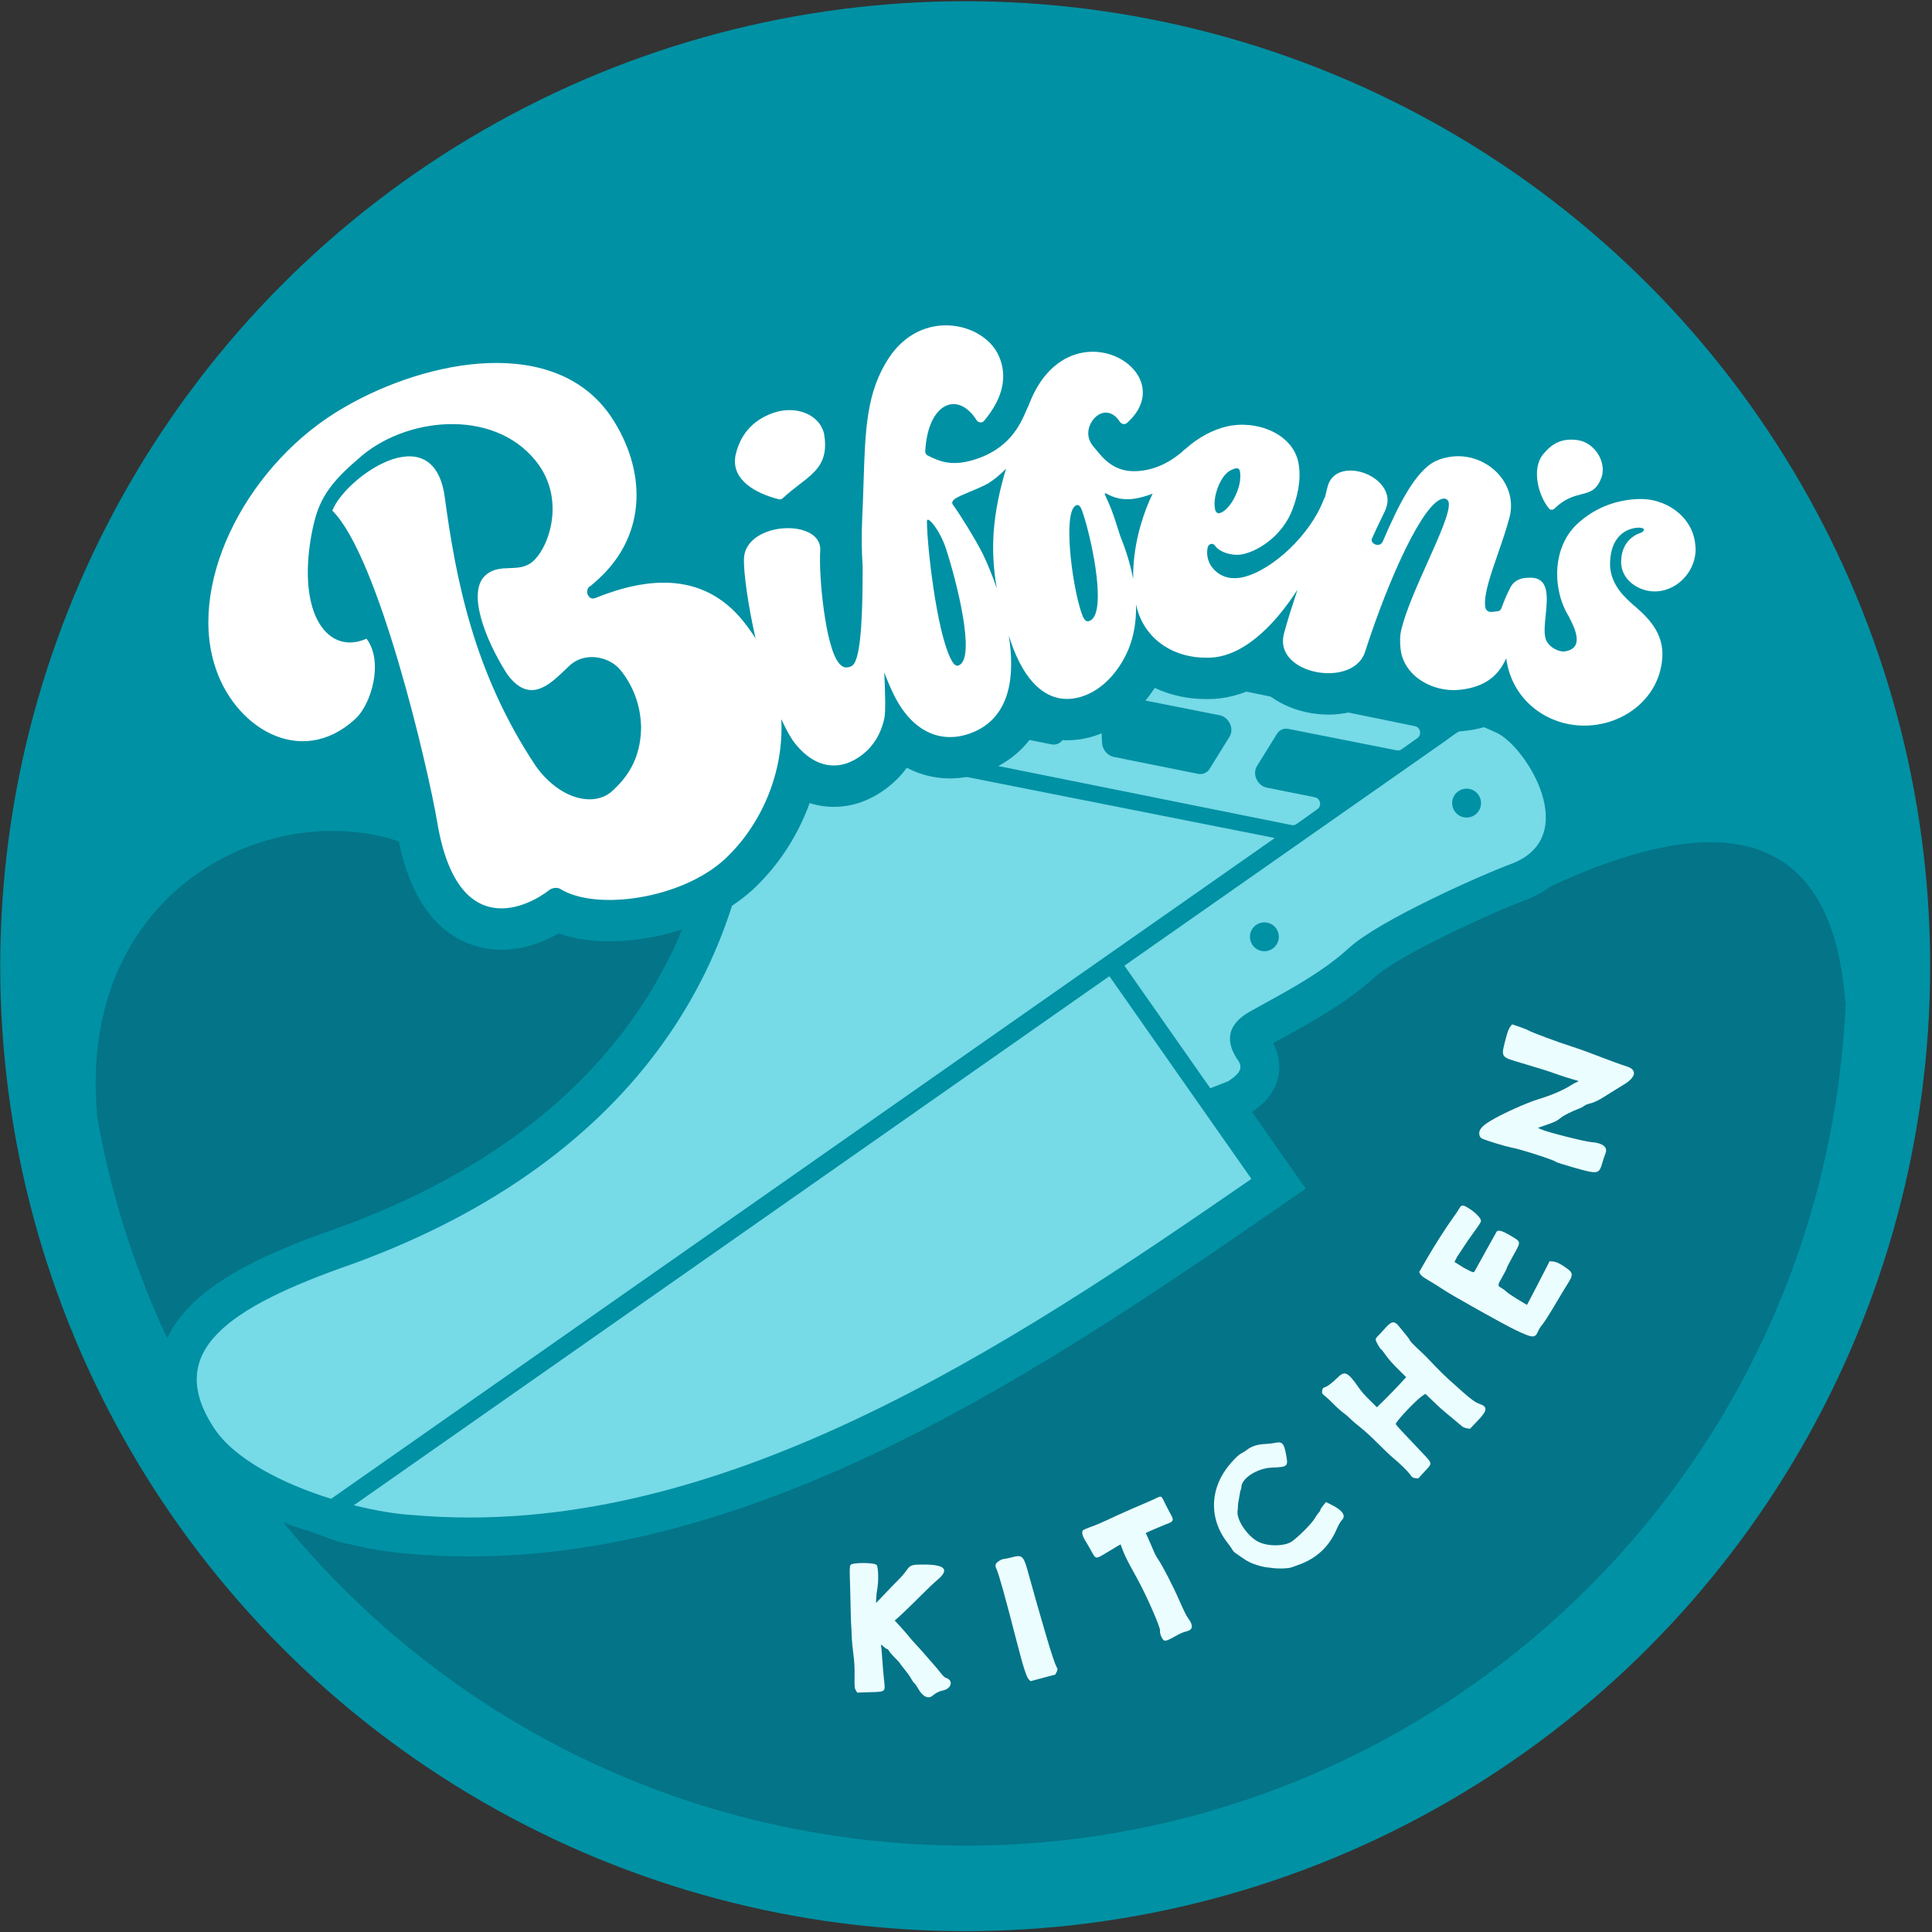 <svg xmlns="http://www.w3.org/2000/svg" fill="none" viewBox="0 0 953 953" height="953" width="953">
<rect x="0" y="0" width="953" height="953" fill="#333333" stroke="none"/>
<circle fill="#0091A4" r="475.995" cy="476.594" cx="476.102"></circle>
<path fill="#047488" d="M428.887 907.773C667.527 933.887 882.153 761.601 908.267 522.961C909.299 513.528 910.021 504.133 910.441 494.785L910.139 493.719C902.517 392.319 826.759 405.524 751.256 443.841C725.263 444.52 688.382 432.638 644.291 418.433C532.101 382.289 373.231 331.107 228.293 433.561C169.44 378.569 35.461 419.936 47.998 551.231C80.642 736.723 232.235 886.254 428.887 907.773Z" clip-rule="evenodd" fill-rule="evenodd"></path>
<path fill="#EBFDFF" d="M705.025 631.779C702.06 630.046 700.976 629.237 700.577 628.459L700.05 627.43L703.776 620.979C707.646 614.278 713.31 605.425 716.983 600.335C718.154 598.712 719.466 596.76 719.898 595.997C720.985 594.079 721.768 594.162 725.348 596.573C728.473 598.678 730.749 601.255 730.504 602.412C730.348 603.144 729.529 604.376 725.909 609.323C724.813 610.821 723.202 613.172 722.328 614.546C721.455 615.921 719.878 618.299 718.825 619.832L717.447 622.468L721.951 625.292C727.27 628.098 726.86 628.024 727.793 626.352C728.185 625.649 730.609 621.268 733.18 616.617C735.75 611.966 738.024 607.89 738.233 607.559C738.914 606.479 741.057 607.093 745.171 609.546C750.447 612.691 750.392 612.255 746.408 619.377C744.662 622.499 743.241 625.259 743.25 625.511C743.26 625.763 742.262 627.722 741.034 629.865C738.562 634.179 738.563 634.17 740.896 635.497C741.586 635.889 742.605 636.664 743.161 637.219C743.717 637.774 746.033 639.356 748.307 640.736L753.221 643.686L756.17 638.068C757.792 634.978 760.298 630.132 761.74 627.3L764.361 622.15L766.045 622.27C767.798 622.396 770.138 623.594 773.453 626.064C775.849 627.849 775.884 629.225 773.619 632.709C772.724 634.086 769.777 638.962 767.07 643.544C764.364 648.127 761.543 652.545 760.802 653.363C760.06 654.182 759.068 655.759 758.597 656.871C757.196 660.172 755.958 660.081 747.528 656.054C741.805 653.32 716.155 638.96 712.21 636.285C710.414 635.067 707.181 633.04 705.025 631.779Z"></path>
<path fill="#EBFDFF" d="M653.756 688.779C652.113 687.48 652.025 687.326 652.189 686.062C652.355 684.793 652.44 684.692 653.82 684.151C655.28 683.578 657.023 682.208 660.34 679.028C663.367 676.125 665.057 677.041 670.132 684.337C671.708 686.603 673.031 688.093 676.471 691.479L679.205 694.168L683.074 690.369C685.202 688.28 688.447 684.936 690.286 682.938L693.629 679.306L689.542 675.267C686.967 672.721 684.751 670.209 683.551 668.474C682.504 666.96 681.508 665.687 681.338 665.645C680.841 665.524 678.657 661.739 678.587 660.877C678.546 660.382 678.961 659.678 679.703 658.983C680.353 658.375 681.948 656.661 683.247 655.175C686.425 651.542 687.836 651.375 690.167 654.36C690.966 655.384 692.432 657.172 693.423 658.334C694.414 659.496 695.316 660.757 695.426 661.136C695.536 661.515 697.308 663.392 699.363 665.307C703.482 669.146 703.332 668.996 708.115 674.062C709.971 676.029 712.945 678.938 714.723 680.527C716.501 682.117 719.544 684.834 721.485 686.566C725.475 690.127 727.934 691.887 729.748 692.481C733.943 693.855 733.759 695.74 728.941 700.763L725.066 704.802L723.525 704.531C722.678 704.382 721.652 703.967 721.246 703.608C720.839 703.249 718.999 701.707 717.157 700.181C711.218 695.267 710.831 694.927 706.933 691.203L703.092 687.533L701.66 688.472C698.694 690.417 688.505 701.189 688.493 702.392C688.491 702.608 689.541 703.9 690.828 705.264C692.114 706.628 696.067 710.814 699.613 714.565C707.116 722.503 706.805 721.357 702.685 725.873L699.575 729.282L698.176 729.141C696.957 729.017 696.625 728.791 695.603 727.395C694.227 725.512 690.613 721.972 687.173 719.137C685.83 718.03 682.428 714.797 679.613 711.953C676.789 709.099 672.951 705.58 671.049 704.101C669.154 702.627 666.931 700.717 666.109 699.856C665.288 698.996 663.732 697.671 662.652 696.912C661.573 696.153 659.521 694.323 658.093 692.845C656.666 691.366 654.714 689.537 653.756 688.779Z"></path>
<path fill="#EBFDFF" d="M605.477 760.985C596.08 748.962 596.69 733.698 607.043 721.809C609.702 718.755 611.321 717.33 612.77 716.644C613.345 716.371 614.394 715.699 615.101 715.151C617.424 713.347 620.387 712.42 624.324 712.265C625.784 712.207 627.816 711.969 628.84 711.736C632.339 710.939 633.306 711.858 634.279 716.91C635.547 723.491 635.44 723.597 627.236 723.938C620.13 724.234 612.268 729.272 612.326 733.701C612.332 734.165 612.218 734.66 612.074 734.801C611.929 734.941 611.746 735.606 611.666 736.278C611.587 736.95 611.308 738.555 611.046 739.845C610.784 741.135 610.594 742.564 610.625 743.021C610.656 743.478 610.584 744.452 610.467 745.187C609.763 749.577 615.212 757.617 620.502 760.423C625.278 762.956 633.802 762.784 637.261 760.344C640.148 758.308 646.972 751.776 648.71 748.688C649.266 747.701 650.073 746.547 650.504 746.126C650.934 745.703 651.283 745.125 651.28 744.839C651.276 744.554 651.901 743.558 652.669 742.627L654.065 740.934L656.555 742.153C662.279 744.954 664.139 747.678 661.85 749.904C661.231 750.506 660.198 752.308 659.394 754.19C655.809 762.576 649.649 768.869 639.733 772.187C639.109 772.396 638.026 772.79 637.326 773.062C635.423 773.804 629.986 773.809 627.986 773.507C627.016 773.36 625.858 773.213 625.412 773.18C622.109 772.932 616.736 771.111 614.299 769.413C613.427 768.805 611.734 767.657 610.537 766.862C609.073 765.889 608.229 765.126 607.96 764.533C607.74 764.048 606.622 762.451 605.477 760.985Z"></path>
<path fill="#EBFDFF" d="M535.39 760.055C533.965 757.796 533.502 755.956 534.103 754.946C534.256 754.688 535.897 753.936 537.748 753.274C541.346 751.989 543.36 751.118 550.318 747.836C552.745 746.691 563.033 742.156 566.475 740.753C574.493 737.482 571.683 736.184 576.177 744.516C578.374 748.982 580.371 750.191 575.372 751.794C566.107 755.579 565.166 756.234 565.166 756.234C566.248 758.262 568.971 764.986 569.543 766.152C570.115 767.318 570.855 768.635 571.187 769.079C573.117 771.658 578.723 782.521 581.846 789.732C583.737 794.099 585.193 797.027 586.052 798.192C588.743 801.838 588.509 803.887 585.311 804.7C583.225 805.23 582.773 805.434 578.683 807.678C574.603 809.917 574.04 809.88 572.84 807.292C572.314 806.159 572.087 805.082 572.201 804.266C572.41 802.764 565.864 787.749 561.473 779.662C560.127 777.183 558.108 773.472 556.984 771.414C555.861 769.357 554.451 766.347 553.851 764.726L552.759 761.779L550.834 762.892C549.775 763.504 547.602 764.805 546.005 765.784C540.418 769.206 540.578 769.221 538.317 765.077C537.472 763.528 536.154 761.268 535.39 760.055Z"></path>
<path fill="#EBFDFF" d="M491.514 773.9C490.647 772.021 490.921 771.218 492.866 769.932C493.63 769.426 494.616 769.014 495.057 769.016C495.498 769.017 497.153 768.68 498.734 768.268C504.575 766.743 504.832 767.016 507.777 777.883C508.9 782.026 510.591 788.066 511.535 791.305C512.479 794.544 514.461 801.372 515.94 806.478C518.539 815.456 520.521 821.313 521.446 822.747C521.754 823.225 521.684 823.835 521.216 824.727L520.541 826.016L508.359 829.27L507.551 828.499C506.353 827.358 504.761 822.393 501.403 809.32C495.755 787.34 492.752 776.588 491.514 773.9Z"></path>
<path fill="#EBFDFF" d="M419.314 781.875C419.048 774.16 419.075 772.826 419.511 771.973C420.183 770.66 431.343 770.665 432.421 771.978C433.314 773.065 433.463 780.176 432.679 784.169C432.465 785.255 432.256 787.179 432.214 788.445L432.137 790.746L436.26 786.396C438.527 784.004 441.553 780.887 442.983 779.469C444.414 778.051 446.237 775.952 447.033 774.804C448.9 772.114 449.523 771.841 453.996 771.753C466.166 771.514 468.828 774.016 462.216 779.477C460.832 780.62 457.523 783.749 454.864 786.429C450.072 791.261 443.861 797.236 442.193 798.622L441.326 799.341L444.04 802.281C445.532 803.898 447.481 806.139 448.371 807.26C449.261 808.382 450.713 810.051 451.599 810.969C452.485 811.887 454.082 813.648 455.149 814.882C456.216 816.117 458.402 818.613 460.006 820.43C461.611 822.247 463.538 824.552 464.288 825.551C465.039 826.551 466.026 827.475 466.483 827.603C470.435 828.717 469.479 832.984 465.078 833.867C463.253 834.233 461.584 835.075 460.055 836.4C457.879 838.285 455.045 836.875 452.801 832.791C452.227 831.747 451.409 830.59 450.983 830.221C450.558 829.852 449.839 828.828 449.387 827.946C448.935 827.064 447.561 825.123 446.333 823.632C445.106 822.142 443.975 820.666 443.82 820.352C443.664 820.039 442.565 818.834 441.375 817.675C440.186 816.517 438.944 815.074 438.616 814.47C438.288 813.865 437.81 813.375 437.555 813.38C437.3 813.385 436.474 812.826 435.72 812.138C434.642 811.153 434.4 811.053 434.586 811.668C434.716 812.098 434.976 814.926 435.165 817.951C435.353 820.976 435.744 825.619 436.034 828.268C436.747 834.785 437.108 834.45 429.088 834.71L422.856 834.913L422.151 833.773C421.537 832.781 421.458 831.87 421.541 826.739C421.607 822.706 421.421 819.314 420.952 816.003C420.575 813.341 420.209 809.394 420.138 807.231C420.067 805.069 419.939 802.505 419.852 801.533C419.766 800.561 419.654 797.023 419.603 793.67C419.551 790.318 419.421 785.01 419.314 781.875Z"></path>
<path fill="#EBFDFF" d="M729.761 559.965C729.942 560.742 730.422 561.32 731.179 561.673C733.277 562.65 742.515 565.463 745.569 566.054C750.595 567.027 766.723 572.228 767.541 573.141C767.74 573.363 771.688 574.617 776.314 575.927C788.218 579.299 788.71 579.224 790.318 573.783C790.855 571.967 791.585 569.779 791.941 568.921C793.205 565.871 790.566 563.777 784.94 563.365C781.599 563.121 763.332 558.485 760.325 557.121L758.588 556.334L762.51 554.977C766.218 553.695 767.825 553.156 770.224 551.13C771.299 550.222 775.826 547.977 778.695 546.929C779.636 546.585 780.847 545.96 781.386 545.539C781.926 545.118 783.081 544.61 783.953 544.409C787.617 543.567 790.631 541.415 794.404 539.056C796.617 537.673 799.611 535.827 801.058 534.955C807.087 531.321 807.634 527.593 802.368 526.021C800.091 525.342 792.585 522.586 784.126 519.326C781.456 518.296 777.132 516.779 774.516 515.954C768.378 514.018 755.591 509.258 754.094 508.351C753.456 507.965 751.339 507.114 749.39 506.46L745.845 505.27L744.904 506.531C744.32 507.313 743.647 508.981 743.134 510.919C740.209 521.971 739.746 521.148 750.721 524.426C761.772 527.727 762.659 528.008 767.905 529.873C770.395 530.759 773.929 531.89 775.759 532.388C778.977 533.262 779.05 533.305 777.995 533.676C777.396 533.887 775.87 534.711 774.606 535.507C770.919 537.828 765.005 540.353 759.161 542.102C753.112 543.911 740.821 549.459 735.024 552.997C730.67 555.654 729.207 557.591 729.761 559.965Z" clip-rule="evenodd" fill-rule="evenodd"></path>
<path fill="#0091A4" d="M781.652 405.532C782.92 379.545 762.825 352.651 747.859 344.808L745.216 343.556C739.27 340.814 732.53 337.697 723.688 338.934C719.083 339.575 714.926 341.305 710.97 343.607C708.332 341.563 705.22 340.099 701.825 339.405L369.972 271.403L369.815 271.372C362.578 269.938 355.135 272.18 349.868 277.373C344.519 282.648 342.171 290.223 343.594 297.632C345.833 309.266 346.981 315.154 347.85 318.836C348.575 321.924 349.768 327.038 353.68 331.377C352.153 334.095 351.422 336.851 351.124 339.291C350.953 340.648 350.442 344.762 351.548 353.608C351.894 356.306 352.719 358.837 353.923 361.151L353.952 363.037C354.737 415.756 340.425 462.987 311.426 503.44C279.586 547.862 231.178 582.157 167.537 605.394C128.22 619.032 90.469 635.74 80.401 665.112C75.07 680.669 78.073 697.333 89.317 714.641C99.18 729.817 119.791 742.814 132.9 748.219C146.01 753.624 153.022 755.387 153.022 755.387C153.022 755.387 164.253 759.661 166.793 760.321C169.332 760.982 169.847 761.089 169.847 761.089C173.543 762.017 177.235 762.857 180.843 763.571C188.676 765.123 196.159 766.138 202.598 766.501C272.897 772.581 347.379 756.554 430.31 717.515C499.158 685.107 563.201 642.164 628.188 597.311L644.089 586.336L617.603 548.528C621.191 546.055 628.824 540.548 630.672 530.397C631.653 525.007 630.695 519.472 627.974 514.554C629.855 513.504 631.831 512.417 633.866 511.31L635.121 510.624C648.463 503.293 664.75 494.209 678.44 481.721C689.784 471.364 736.541 449.791 752.88 443.847L753.528 443.595C770.555 436.7 780.803 422.824 781.64 405.541L781.652 405.532Z"></path>
<path fill="#76DAE7" d="M738.951 361.796C738.334 361.511 737.735 361.24 737.179 360.978C727.699 356.601 725.847 355.745 712.975 365.473L554.638 476.343L596.995 536.797L605.655 533.406L605.68 533.443L605.792 533.368L605.918 533.284C606.07 533.173 606.233 533.064 606.408 532.947C609.315 530.947 613.959 527.75 610.82 523.238C606.506 517.038 602.276 507.063 616.515 498.986C619.074 497.537 621.806 496.036 624.646 494.48C637.659 487.333 653.083 478.871 665.489 467.541C680.626 453.731 731.814 431.08 746.314 425.804C779.769 412.243 753.296 369.32 738.938 361.804L738.951 361.796ZM622.059 469.021C618.227 468.121 615.855 464.294 616.755 460.463C617.655 456.632 621.483 454.261 625.315 455.162C629.147 456.062 631.52 459.889 630.619 463.72C629.719 467.551 625.891 469.922 622.059 469.021ZM721.797 403.075C717.965 402.174 715.593 398.347 716.493 394.517C717.393 390.686 721.221 388.315 725.053 389.215C728.886 390.115 731.258 393.942 730.358 397.773C729.457 401.604 725.63 403.975 721.797 403.075Z" clip-rule="evenodd" fill-rule="evenodd"></path>
<path fill="#76DAE7" d="M373.143 362.72C374.759 471.493 314.938 572.02 173.985 623.436C111.111 645.272 81.235 666.994 105.41 704.182C115.681 719.982 139.83 732.001 163.324 739.317L628.834 413.366L373.143 362.72Z" clip-rule="evenodd" fill-rule="evenodd"></path>
<path fill="#76DAE7" d="M174.543 742.484C185.577 745.267 195.921 746.925 203.955 747.354C353.707 760.436 498.228 663.682 617.286 581.516L547.221 481.523L174.543 742.484Z" clip-rule="evenodd" fill-rule="evenodd"></path>
<path fill="#76DAE7" d="M368.282 318.787C368.65 319.012 369.087 319.109 369.745 319.685C372.905 322.495 378.322 328.837 378.914 334.191C379.207 336.824 376.819 337.633 374.458 338.415C372.421 339.098 370.396 339.773 370.167 341.639C369.865 344.1 370.222 348.224 370.595 351.166C370.772 352.526 371.777 353.595 373.074 353.852L637.162 406.986C637.988 407.15 638.839 406.971 639.524 406.476L649.82 399.161C652.11 397.529 651.352 393.837 648.614 393.284L624.876 388.516C620.246 387.588 617.585 381.814 619.995 377.934L629.923 361.941C631.119 360.016 633.301 359.101 635.591 359.554L689 370.133C689.827 370.297 690.667 370.116 691.35 369.632L699.167 364.075C701.456 362.453 700.698 358.761 697.972 358.199L366.111 290.184C363.927 289.741 362.012 291.73 362.445 293.988C366.708 316.139 367.149 318.084 368.282 318.787ZM549.408 342.473L601.604 352.811C606.247 353.731 608.916 359.518 606.494 363.406L596.614 379.322C595.417 381.247 593.226 382.16 590.935 381.707L549.377 373.355C546.229 372.732 543.741 369.708 543.601 366.355L542.843 348.452C542.683 344.541 545.735 341.756 549.406 342.483L549.408 342.473ZM472.04 327.137L518.61 336.362C521.758 336.985 524.256 340.011 524.395 343.374L525.148 361.19C525.316 365.113 522.244 367.894 518.575 367.157L484.501 360.309C482.712 359.955 481.073 358.794 479.987 357.145L466.738 336.952C463.532 332.069 466.757 326.102 472.038 327.148L472.04 327.137ZM390.831 333.01L396.82 316.877C397.775 314.307 400.277 312.923 402.985 313.459L433.063 319.417C434.851 319.771 436.512 320.937 437.598 322.586L450.762 342.653C453.967 347.547 450.731 353.512 445.441 352.453L396.21 342.561C392.071 341.73 389.369 336.936 390.829 333.02L390.831 333.01Z" clip-rule="evenodd" fill-rule="evenodd"></path>
<g clip-path="url(#clip0_126_7277)">
<path fill="#0091A4" d="M856.393 265.511C853.726 243.026 834.047 226.316 810.445 225.751C809.624 221.19 807.883 216.731 805.247 212.668C799.761 204.203 791.113 198.482 781.521 196.968L781.441 196.967C767.201 194.764 755.036 199.575 745.304 211.245C745.171 211.411 745.037 211.577 744.903 211.742C744.814 211.85 744.74 211.966 744.658 212.074C735.509 206.229 724.73 203.698 713.937 204.936C708.913 205.517 704.156 206.824 699.796 208.814C699.759 208.835 699.715 208.849 699.678 208.87C695.157 210.975 691.11 213.947 687.372 217.747C679.613 213.089 670.358 210.961 661.931 211.935C660.033 212.154 658.197 212.521 656.433 213.026C651.985 204.825 644.636 198.096 635.281 193.873C624.544 189.025 611.783 187.813 600.283 190.55C594.724 191.866 589.238 194.051 583.989 196.997C584.492 191.669 583.786 186.235 581.81 180.935C575.706 164.566 558.808 153.401 539.722 153.115L539.59 153.113C528.388 152.974 517.998 156.543 509.231 163.227C501.71 150.446 487.14 141.597 470.882 140.267C451.283 138.654 432.78 148.042 421.375 165.359C416.504 172.751 413.222 180.202 410.97 187.939C410.385 187.573 409.792 187.214 409.178 186.877C398.977 181.206 386.38 180.31 374.611 184.428C374.589 184.435 374.56 184.441 374.538 184.456C363.018 188.526 348.188 197.947 342.986 219.672C342.932 219.883 342.885 220.101 342.845 220.312C340.227 233.051 344.584 245.377 354.803 254.198C350.857 258.687 348.241 263.969 347.142 269.697C343.31 268.605 339.349 267.845 335.273 267.427C333.817 267.274 332.346 267.172 330.867 267.106C332.818 260.983 333.978 254.578 334.296 247.971C335.162 230.038 329.831 211.705 318.871 194.957C318.849 194.927 318.835 194.898 318.814 194.868C302.619 170.395 274.812 157.557 240.483 158.727C214.512 159.614 185.074 168.532 159.698 183.219C103.744 215.293 70.777 282.709 86.184 333.514C93.588 358.468 112.083 377.807 134.457 383.988C153.114 389.145 171.814 384.599 187.352 371.179C191.301 387.355 194.221 401.212 195.521 408.806C200.583 439.25 212.682 458.354 231.497 465.583C236.527 467.517 241.616 468.403 246.623 468.478C257.118 468.635 267.228 465.237 275.537 460.477C287.459 464.585 302.586 465.46 318.692 462.793C339.585 459.337 358.308 450.798 371.406 438.74C371.443 438.704 371.48 438.668 371.524 438.632C384.055 426.916 393.563 412.203 399.365 396.136C401.709 396.878 403.889 397.334 405.846 397.611C417.295 399.211 428.615 395.838 438.583 387.838C441.911 385.169 444.836 382.1 447.329 378.697C448.414 379.267 449.514 379.801 450.637 380.284C462.754 385.51 476.529 385.177 489.431 379.349C495.809 376.471 503.957 371.206 510.119 361.807C520.027 366.096 530.453 365.968 539.659 363.088C551.589 359.36 562.081 350.937 569.596 339.328C577.312 342.957 586.096 344.911 595.486 344.833C604.137 344.912 612.663 342.707 620.922 338.304C630.444 348.922 646.436 353.834 660.829 352.176C668.43 351.306 675.146 348.717 680.549 344.745C683.286 347.891 686.524 350.688 690.185 353.032C699.766 359.167 711.331 361.826 722.737 360.517C727.454 359.976 731.851 358.948 735.89 357.441C738.655 360.712 741.796 363.689 745.292 366.33C758.079 375.968 774.637 380.087 790.725 377.653C815.155 374.054 834.682 356.166 839.35 333.106C841.567 322.366 840.142 313.378 837.196 306.096C841.589 303.355 845.485 299.754 848.684 295.406C855.091 286.704 857.885 275.841 856.4 265.518L856.393 265.511ZM292.027 345.528C293.928 348.574 295.657 352.864 295.82 358.509C295.635 365.541 293.469 369.481 289.761 373.231C288.02 372.636 284.651 370.763 281.101 365.913C279.219 363.086 277.439 360.26 275.732 357.428C282.645 354.302 288.063 349.325 292.027 345.528ZM250.258 259.447C248.128 259.517 245.364 259.636 242.272 260.209C241.217 253.757 240.32 247.445 239.494 241.295C239.481 241.171 239.461 241.054 239.441 240.93C238.943 237.686 238.223 234.614 237.297 231.735C241.225 233.281 245.11 235.737 248.23 239.575C248.252 239.604 248.273 239.633 248.302 239.656C254.051 246.652 252.142 255.327 250.265 259.447L250.258 259.447Z"></path>
<path fill="white" d="M809.548 262.739C803.351 264.724 799.876 269.949 799.707 276.369C799.608 277.147 799.611 277.905 799.731 278.651C800.666 287.259 810.11 292.824 818.76 291.561C830.186 289.888 837.827 278.587 836.175 268.168C834.762 254.974 821.838 245.253 807.186 246.2C795.892 246.847 785.813 251.077 777.702 258.734C765.773 270.138 765.518 290.574 773.872 304.134C773.936 304.259 774 304.383 774.064 304.516C776.726 309.768 781.852 319.86 771.778 321.335C769.345 321.692 764.281 319.619 762.648 315.716C761.487 312.936 761.949 308.365 762.436 303.583C763.37 294.31 764.388 284.259 753.836 284.997C750.621 284.993 747.179 286.1 745.324 289.236C742.825 294.032 741.768 296.91 741.122 298.664C740.621 300.027 740.37 300.716 739.883 301.095C739.389 301.481 738.659 301.55 737.184 301.703C736.761 301.748 736.286 301.792 735.731 301.856C735.045 301.934 734.442 301.779 733.814 301.398C733.056 300.92 732.732 300.164 732.608 299.164C731.834 293.408 735.278 283.48 738.919 272.994C740.991 267.033 743.124 260.884 744.58 255.219C745.382 252.301 745.504 249.46 745.173 246.78C743.549 233.503 730.263 223.609 716.28 225.215C713.643 225.518 710.937 226.17 708.294 227.377C697.959 232.186 689.259 250.381 682.114 267.04C681.66 268.112 680.799 268.661 679.887 268.764C678.397 268.938 676.758 267.878 676.596 266.542C676.557 266.206 676.628 265.857 676.816 265.496C677.798 263.163 679.889 258.85 681.522 255.47C682.139 254.196 682.688 253.06 683.094 252.213C684.194 249.824 684.628 247.622 684.368 245.504C683.349 237.135 672.634 231.238 664.273 232.206C659.804 232.722 656.043 235.188 654.807 240.309C654.395 242.008 653.976 243.671 653.566 245.305C653.298 245.622 653.089 245.998 652.944 246.44C646.55 263.497 627.879 281.222 613.167 284.712C611.214 285.179 609.295 285.266 607.315 285.127C602.102 284.663 597.051 280.76 595.769 275.361C595.357 273.635 595.297 271.833 595.779 269.778C595.986 269.118 596.571 268.499 597.376 268.307C597.954 268.17 598.724 268.349 599.26 269.079C601.685 272.629 608.371 274.501 613.426 273.301C621.239 271.449 632.714 264.048 637.564 251.24C641.146 241.766 641.784 233.728 640.283 227.407C637.04 213.727 619.595 206.942 605.001 210.404C598.256 212.002 591.181 215.657 584.627 221.551C584.172 221.799 583.736 222.143 583.365 222.589C583.269 222.704 583.165 222.812 583.054 222.912C575.759 229.116 567.639 232.486 559.097 232.423C549.17 232.355 544.009 225.979 540.424 221.545C539.994 221.013 539.587 220.504 539.192 220.046C538.34 219.042 537.68 217.859 537.261 216.591C534.472 208.181 545.307 197.249 552.384 208.034C553.161 209.212 554.81 209.609 555.859 208.684C584.383 183.35 527.624 149.522 507.974 198.49C507.769 199.005 507.565 199.512 507.36 200.019C507.345 200.048 507.323 200.084 507.308 200.113C506.999 200.772 506.667 201.532 506.305 202.365C503.276 209.39 497.869 221.935 479.232 227.137C469.005 230.017 462.943 227.425 457.575 224.67C456.816 224.279 456.354 223.485 456.395 222.655C457.604 198.887 472.309 192.459 481.688 207.208C482.514 208.511 484.398 208.801 485.385 207.628C494.989 196.218 497.04 185.314 492.674 175.525C485.276 158.925 454.7 151.892 438.439 176.571C427.385 193.346 426.803 211.78 425.976 237.748C425.797 243.35 425.606 249.296 425.3 255.655C424.907 263.843 425.006 271.841 425.525 279.539C425.494 297.653 425.224 324.46 420.531 328.224C419.764 328.839 418.768 329.167 417.717 329.231C416.221 329.333 414.921 328.497 413.698 326.97C407.114 318.772 403.805 284.229 404.598 271.673C404.771 269.336 404.045 267.255 402.742 265.632C397.232 258.77 380.742 258.836 372.206 265.684C369.136 268.146 367.007 271.577 366.965 275.848C366.799 282.056 368.781 297.692 372.693 314.911C371.496 313.012 370.205 311.141 368.826 309.283C348.429 281.103 319.232 284.696 293.755 294.95C292.274 295.511 291.149 295.152 290.457 294.186C289.395 293.033 289.253 290.837 290.63 289.436C290.711 289.35 290.814 289.293 290.931 289.266C291.026 289.238 291.115 289.188 291.196 289.131C292.76 287.879 294.127 286.616 295.502 285.354C319.498 263.072 318.532 231.669 301.807 206.102C274.634 165.034 211.315 176.893 169.886 200.882C122.873 227.848 92.939 285.512 105.749 327.64C114.914 358.642 148.287 379.472 175.281 354.626C183.16 347.381 189.371 326.415 180.794 315.031C162.359 323.328 146.32 303.952 153.653 263.642C156.426 249.301 159.754 240.764 176.478 226.559C199.14 205.701 242.896 201.035 264.075 227.099C279.123 245.417 271.222 269.223 263.121 276.683C259.551 279.968 255.474 280.096 251.375 280.232C247.225 280.366 243.047 280.501 239.351 283.9C230.385 292.156 239.188 315.214 249.934 332.177C260.863 347.569 270.833 337.994 278.68 330.472C279.515 329.675 280.322 328.893 281.105 328.176C288.341 321.512 300.301 323.608 305.951 330.399C311.199 336.754 316.026 346.398 316.247 358.903C315.981 374.71 309.104 383.646 302.186 390.008C293.32 398.367 276.226 394.517 264.344 377.96C233.681 331.97 224.838 285.797 219.269 244.418C213.235 204.892 170.174 235.672 163.925 251.892C186.812 274.41 211.098 378.671 215.654 405.426C225.689 465.948 261.369 446.655 270.967 439.007C272.265 437.969 274.881 437.564 276.289 438.445C293.766 449.371 335.919 443.676 357.591 423.728C375.438 407.055 386.766 381.259 385.385 354.734C386.747 357.699 388.178 360.491 389.671 363.028C390.473 364.425 391.372 365.736 392.288 366.88C402.314 379.371 414.78 380.768 425.803 371.923C430.886 367.844 434.702 361.8 436.277 353.951C436.846 351.015 436.693 342.25 436.182 331.636C437.555 335.331 439.005 338.764 440.511 341.914C450.243 362.266 465.807 367.617 481.021 360.745C498.437 352.878 500.731 333.077 497.606 313.465C497.856 314.242 498.107 315.018 498.365 315.802C505.458 337.172 517.592 348.601 533.558 343.607C544.199 340.282 552.29 330.591 556.598 320.363C559.192 314.118 560.608 306.704 560.358 298.077C560.433 298.428 560.516 298.779 560.598 299.123C564.307 314.756 578.184 324.638 595.493 324.416C612.27 324.667 628.143 309.342 640.002 290.887C637.427 298.78 635.143 305.802 633.344 312.496C632.871 314.362 632.736 316.073 632.937 317.746C634.151 327.677 647.365 333.168 658.486 331.891C665.358 331.097 671.348 327.812 673.367 321.471C685.248 284.582 702.438 247.051 711.945 245.954C712.631 245.877 713.234 246.032 713.746 246.426C714.257 246.82 714.556 247.349 714.653 248.13C715.211 252.717 710.007 264.346 704.261 277.169C699.11 288.668 693.529 301.129 691.299 310.317C690.419 313.584 690.536 317.42 690.894 320.32C692.517 333.596 706.879 341.786 720.395 340.232C733.51 338.723 739.515 332.471 742.978 324.694C745.87 347.196 766.64 360.672 787.696 357.46C802.614 355.278 816.185 344.736 819.343 329.016C822.007 316.19 816.659 307.749 806.79 299.371C800.73 294.221 795.186 288.613 794.272 280.092C794.128 278.479 794.171 276.621 794.419 274.62C795.586 264.862 801.553 261.154 806.747 260.401C808.011 260.216 809.148 260.254 810.07 260.487C811.472 260.843 810.889 262.292 809.512 262.731L809.548 262.739ZM607.803 231.622C609.688 230.812 611.151 230.506 611.603 232.43C613.115 240.034 606.741 251.9 601.569 253.128C600.325 253.423 599.468 252.265 599.327 250.988C599.314 250.885 599.301 250.783 599.28 250.681C598.191 245.081 602.042 233.716 607.803 231.63L607.803 231.622ZM473.068 328.136L472.796 328.263C472.679 328.32 472.554 328.362 472.43 328.382C471.159 328.545 469.978 327.12 468.734 324.514C461.927 310.285 457.362 270.029 457.225 257.3C457.165 253.516 463.762 261.808 466.583 270.517C471.686 286.077 481.53 324.319 473.083 328.136L473.068 328.136ZM491.713 290.284C489.478 283.748 487.043 277.931 484.916 273.489C480.938 265.571 473.256 253.341 470.305 249.324C468.126 246.842 472.139 245.182 478.043 242.734C480.823 241.587 484.021 240.257 487.188 238.599C490.602 236.463 493.615 233.928 496.244 231.175C489.765 252.969 488.198 270.418 491.706 290.291L491.713 290.284ZM537.266 306.325L536.973 306.416C536.848 306.45 536.724 306.485 536.593 306.483C535.309 306.493 534.32 304.933 533.413 302.2C528.454 287.263 524.181 251.334 531.043 249.192C532.757 248.656 533.669 251.535 534.115 252.926C534.157 253.051 534.191 253.168 534.226 253.271C539.143 268.091 546.135 303.55 537.266 306.325ZM562.917 258.154C560.147 267.407 558.796 276.834 558.978 285.606C557.735 279.063 555.64 271.968 552.547 264.304C552.094 262.949 551.662 261.587 551.231 260.217C549.943 256.13 548.635 251.999 546.765 247.838C546.603 247.464 546.42 247.075 546.236 246.679C545.812 245.761 545.367 244.807 545.074 243.928C544.761 242.982 545.137 243.178 546.236 243.741C548.486 244.897 553.759 247.622 562.401 245.426C564.588 244.912 566.632 244.272 568.56 243.499C566.417 247.921 564.514 252.799 562.932 258.147L562.917 258.154Z"></path>
<path fill="white" d="M384.239 246.278C384.908 246.441 385.61 246.24 386.106 245.767C388.923 243.134 391.718 240.981 394.299 238.993C402.625 232.579 408.783 227.824 406.531 214.166C404.311 204.227 392.422 199.813 381.349 203.686C368.078 208.378 364.314 218.265 362.844 224.41C360.321 236.669 372.815 243.461 384.232 246.278L384.239 246.278Z"></path>
<path fill="white" d="M766.784 250.865C771.844 245.926 776.264 244.789 779.974 243.839C784.452 242.689 787.899 241.807 790.198 234.822C792.211 227.41 786.5 218.402 778.37 217.121C768.61 215.626 763.992 220.718 761 224.31C755.53 231.307 758.623 244.343 764.123 250.862C764.811 251.674 766.037 251.612 766.791 250.865L766.784 250.865Z"></path>
</g>
<defs>
<clipPath id="clip0_126_7277">
<rect transform="translate(84.969 134.361) rotate(0.858)" fill="white" height="331.658" width="773.776"></rect>
</clipPath>
</defs>
</svg>

